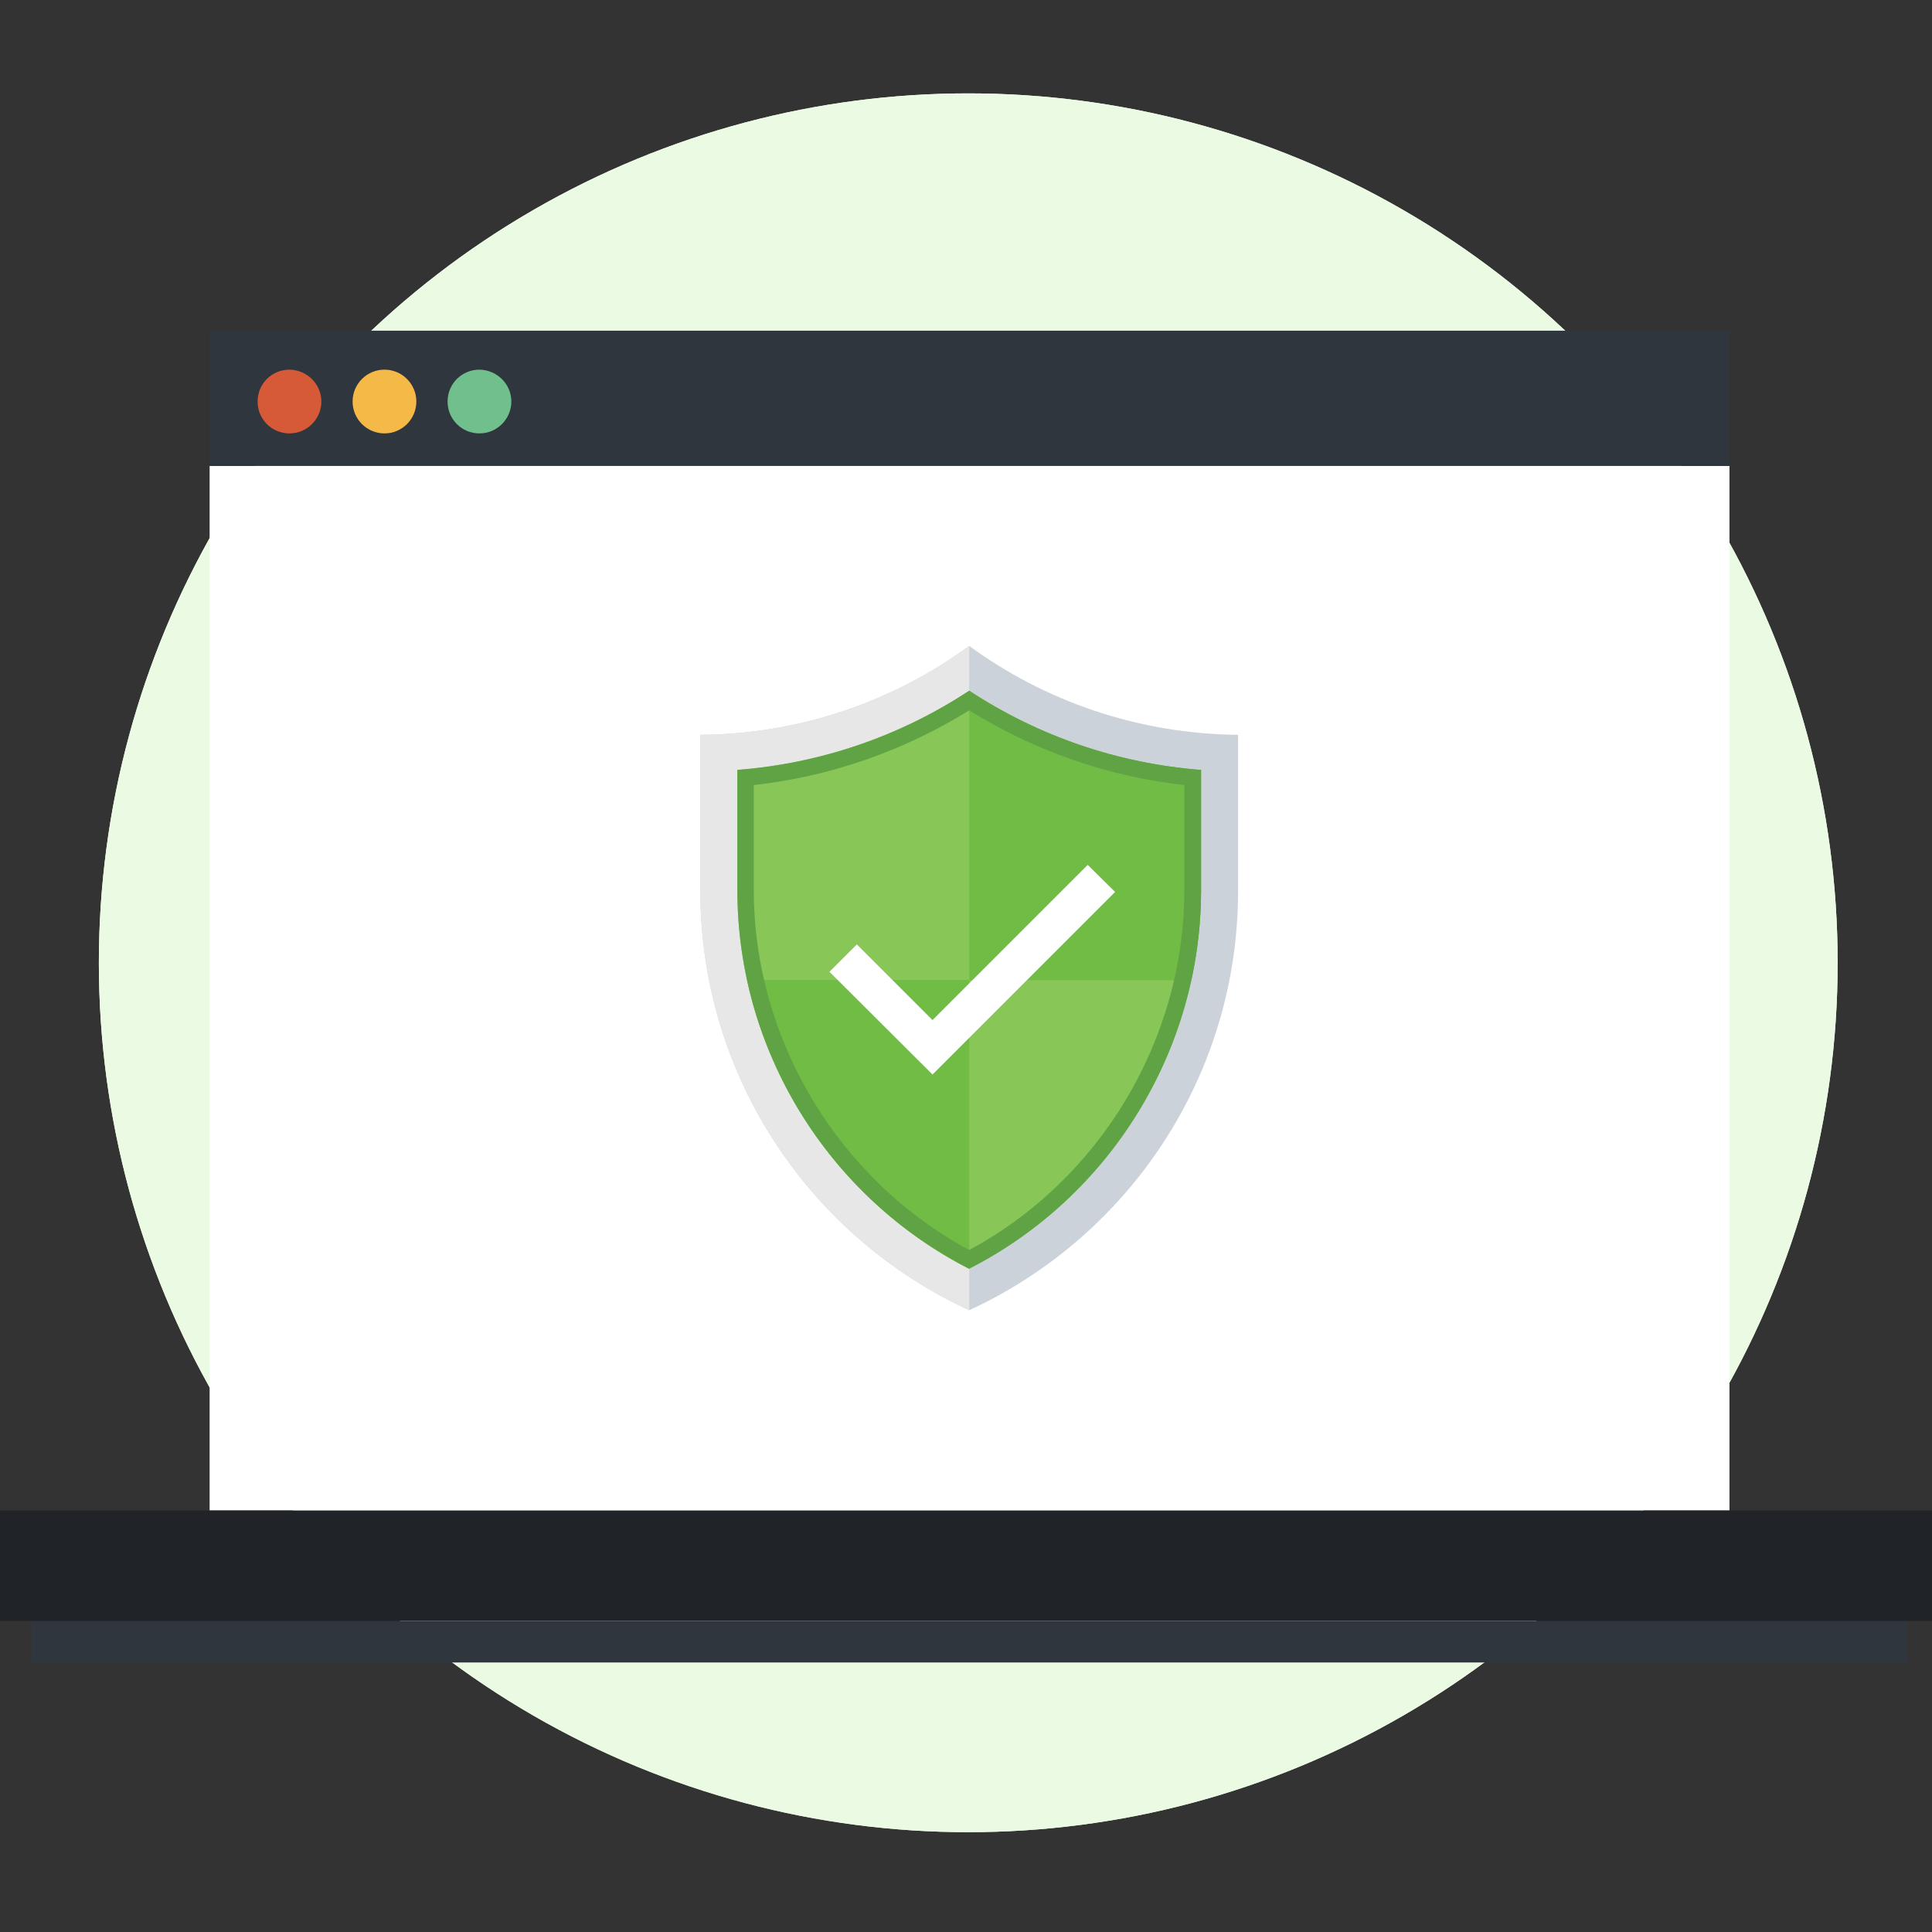 <?xml version="1.0" encoding="utf-8"?>
<!-- Generator: Adobe Illustrator 25.2.3, SVG Export Plug-In . SVG Version: 6.00 Build 0)  -->
<svg version="1.1" id="Layer_1" xmlns="http://www.w3.org/2000/svg" xmlns:xlink="http://www.w3.org/1999/xlink" x="0px" y="0px"
	 viewBox="0 0 600 600" style="enable-background:new 0 0 600 600;" xml:space="preserve">
<rect x="0" y="0" width="600" height="600" fill="#333333" stroke="none"/>
<style type="text/css">
	.st0{fill:#ECF4E2;}
	.st1{fill:#FFFFFF;}
	.st2{fill:#30363D;}
	.st3{fill:#CCD2D9;}
	.st4{fill:#E8E7E7;}
	.st5{fill:#89C658;}
	.st6{fill:#70BC44;}
	.st7{fill:#5FA344;}
	.st8{fill:#202428;}
	.st9{fill:#D65A38;}
	.st10{fill:#F5B947;}
	.st11{fill:#71BF8C;}
</style>
<g>
	<g>
		<circle class="st0" cx="300.7" cy="299" r="270"/>
		<g>
			<defs>
				<circle id="SVGID_1_" cx="300.7" cy="299" r="270"/>
			</defs>
			<use xlink:href="#SVGID_1_"  style="overflow:visible;fill:#EBFAE3;"/>
			<clipPath id="SVGID_2_">
				<use xlink:href="#SVGID_1_"  style="overflow:visible;"/>
			</clipPath>
		</g>
		<g>
			<g>
				<rect x="65.1" y="144.7" class="st1" width="472" height="324.4"/>
				<rect x="65.1" y="102.7" class="st2" width="472" height="42"/>
			</g>
			<g>
				<path class="st3" d="M301,200.6c-23.4,17.1-52.3,27.4-83.5,27.6v48.4c0,57.8,34.2,107.6,83.5,130.3
					c49.3-22.7,83.5-72.5,83.5-130.3v-48.4C353.3,227.9,324.4,217.7,301,200.6z"/>
				<path class="st4" d="M301,200.6c-23.4,17.1-52.3,27.4-83.5,27.6v48.4c0,57.8,34.2,107.6,83.5,130.3V200.6z"/>
				<path class="st5" d="M301,214.5c-21.6,14.2-46.2,22.6-72,24.6v37.4c0,49.6,28.1,95.1,72,117.5c43.9-22.4,72-68,72-117.5v-37.4
					C347.2,237.1,322.6,228.7,301,214.5z"/>
				<path class="st6" d="M232,304.3c8.3,38.3,33.5,71.6,69,89.8v-89.8H232z"/>
				<path class="st6" d="M370,304.3c1.9-9,3-18.3,3-27.7v-37.4c-25.8-2.1-50.3-10.5-72-24.6v89.8H370z"/>
				<path class="st7" d="M301,214.5c-21.6,14.2-46.2,22.6-72,24.6v37.4c0,49.6,28.1,95.1,72,117.5c43.9-22.4,72-68,72-117.5v-37.4
					C347.2,237.1,322.6,228.7,301,214.5z M367.8,276.5c0,46.3-26.1,89.8-66.8,111.7c-40.7-21.9-66.9-65.5-66.9-111.7v-32.7
					c23.7-2.6,46.6-10.6,66.9-23.2c20.2,12.6,43.2,20.6,66.8,23.2V276.5z"/>
			</g>
			<polygon class="st1" points="257.6,301.8 266.1,293.3 289.6,316.8 337.8,268.6 346.3,277 289.6,333.7 			"/>
		</g>
		<g>
			<rect x="9.9" y="503.4" class="st2" width="582.3" height="12.9"/>
			<rect x="-13.6" y="469.1" class="st8" width="629.3" height="34.3"/>
		</g>
	</g>
	<g>
		<path class="st9" d="M99.8,124.7c0,5.4-4.4,9.9-9.9,9.9s-9.9-4.4-9.9-9.9s4.4-9.9,9.9-9.9C95.4,114.9,99.8,119.3,99.8,124.7z"/>
		<circle class="st10" cx="119.4" cy="124.7" r="9.9"/>
		<path class="st11" d="M158.8,124.7c0,5.4-4.4,9.9-9.9,9.9s-9.9-4.4-9.9-9.9s4.4-9.9,9.9-9.9C154.4,114.9,158.8,119.3,158.8,124.7z
			"/>
	</g>
</g>
</svg>
